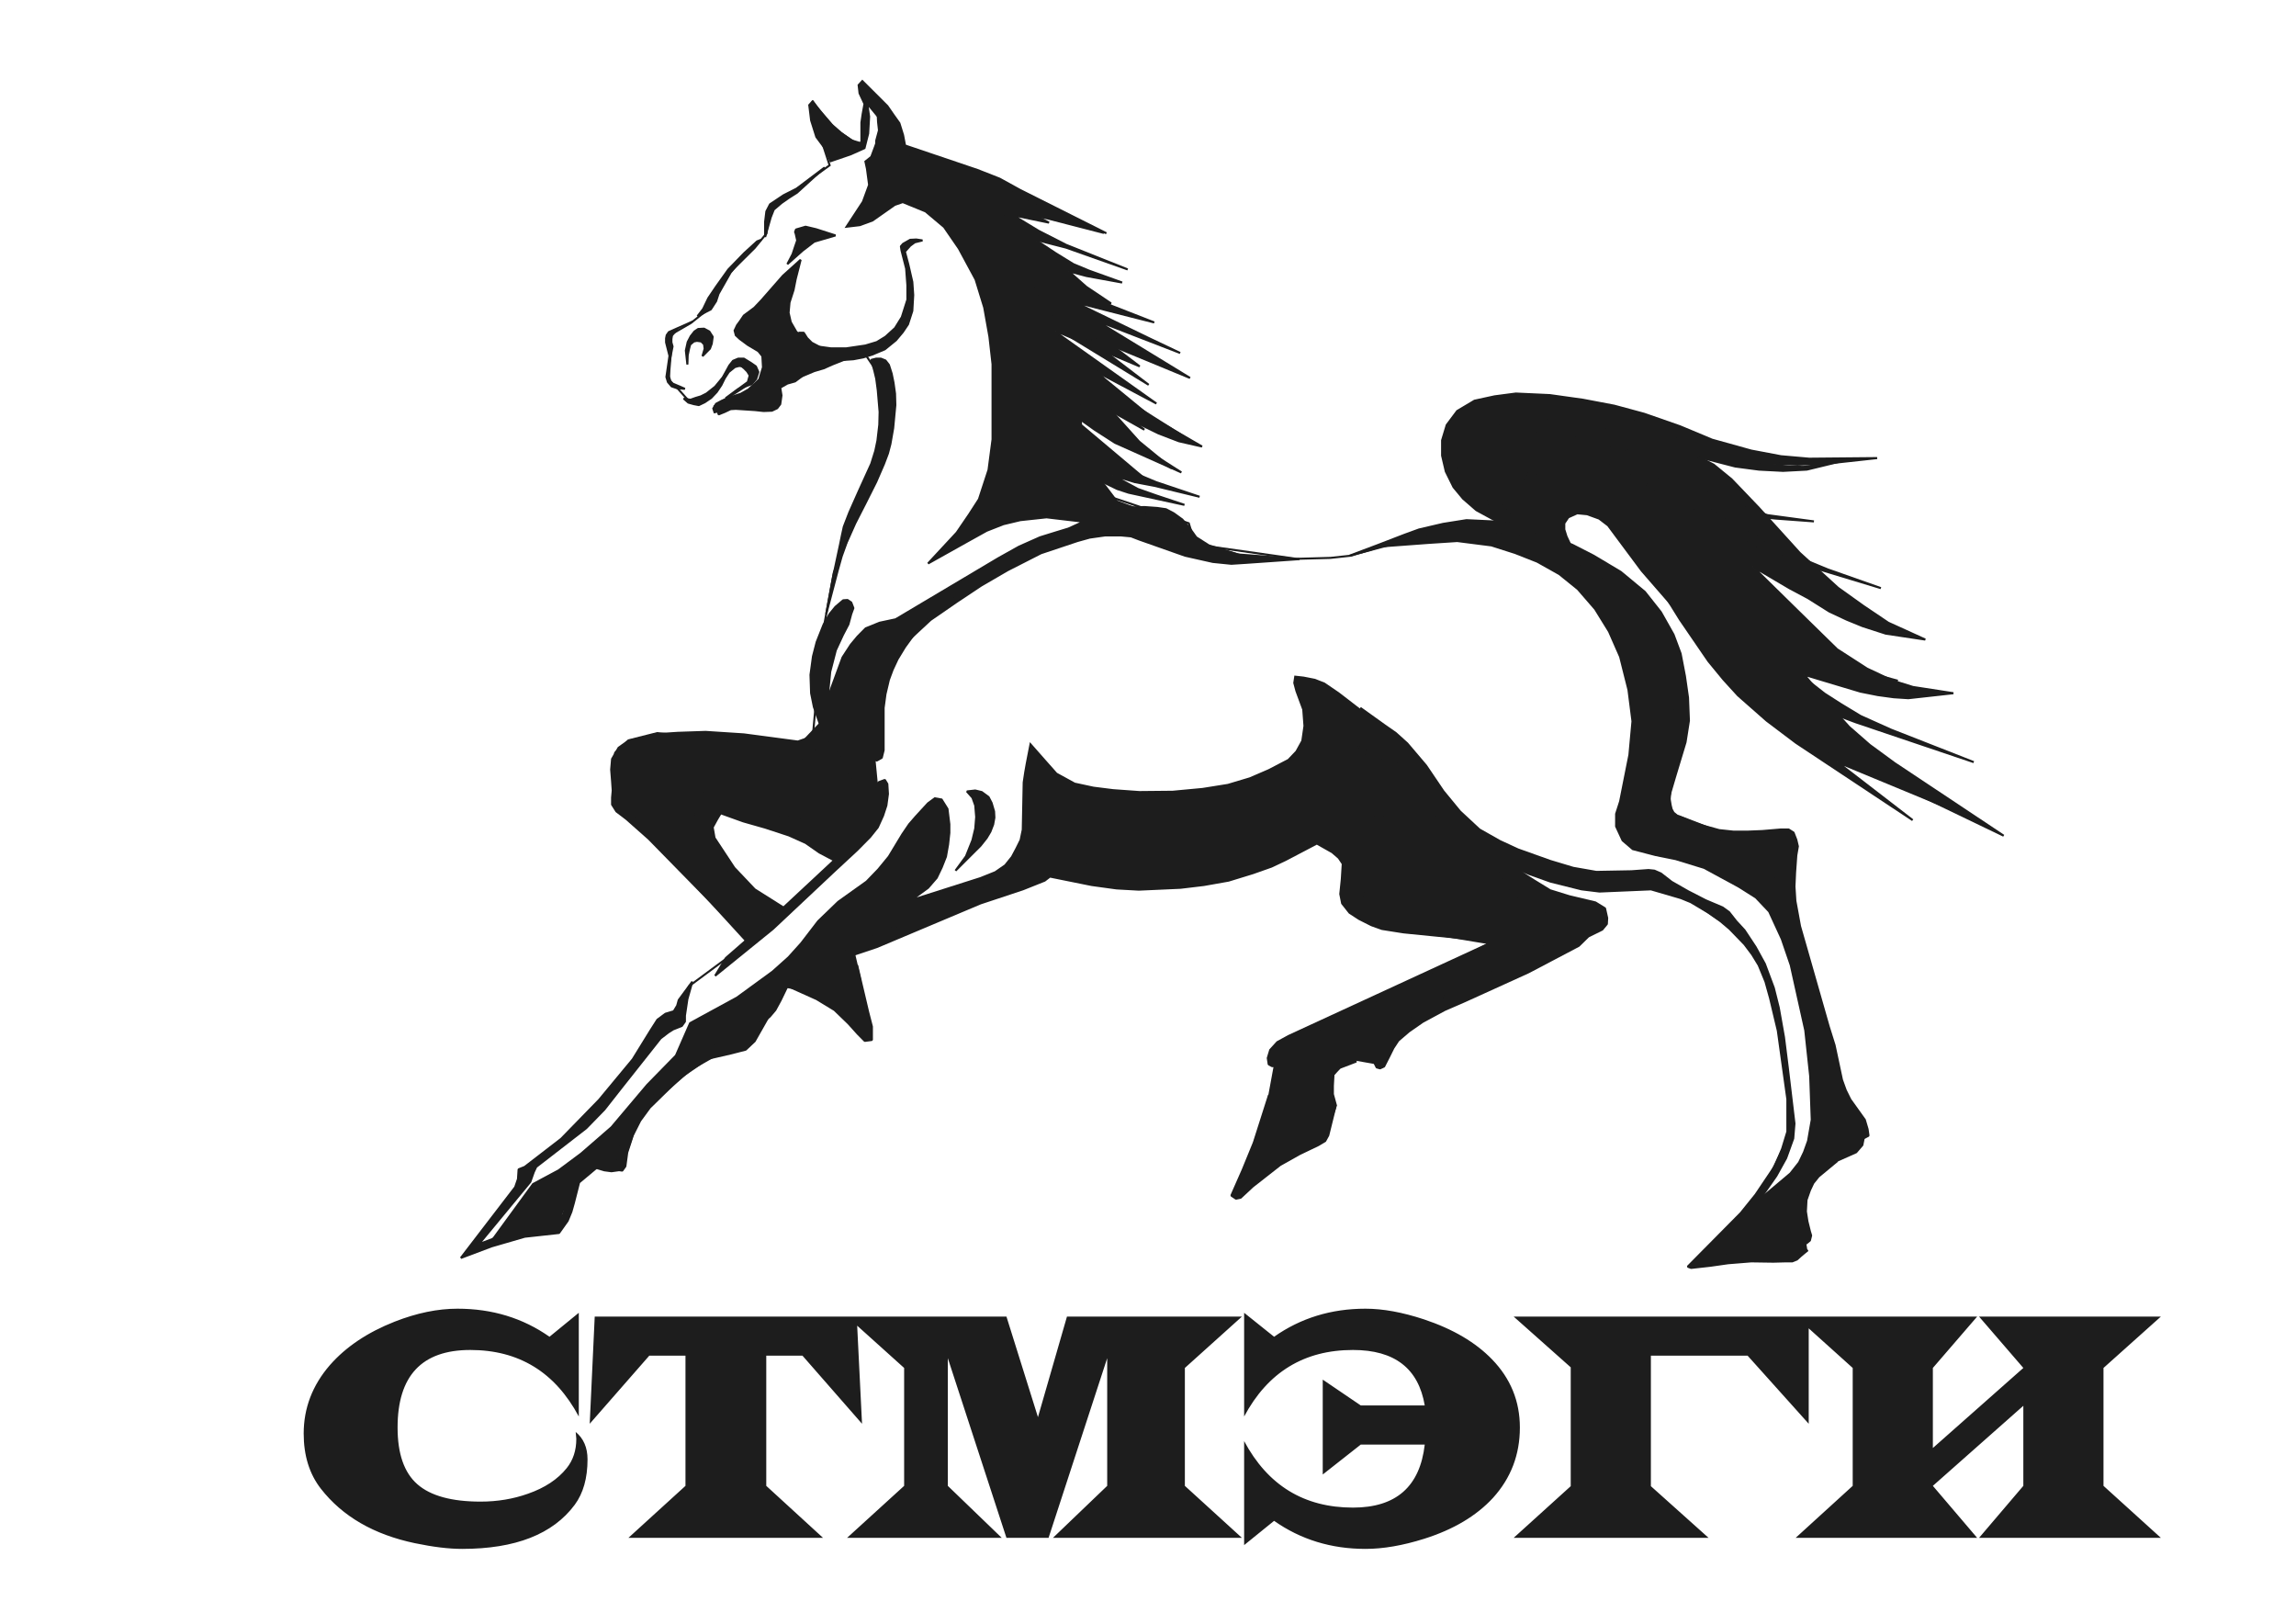 <svg width="123" height="87" viewBox="0 0 123 87" fill="none" xmlns="http://www.w3.org/2000/svg">
<path d="M41.766 20.528L41.568 21.814L38.245 21.781L40.378 20.411L40.328 19.76L39.204 19.493L38.08 21.23L36.89 21.463L36.278 20.779L35.816 20.361L35.964 18.591V17.906L37.006 17.304L37.932 16.57L38.692 15L40.427 13.279L41.055 12.511L41.221 11.191L44.444 8.853L43.568 6.147L46.213 7.901L46.378 6.298L46.411 4.862L48.13 8.068L53.882 15.401L59.056 26.474L61.949 27.443L63.684 28.028L64.032 29.163L69.454 29.932L71.272 29.882L72.363 29.764L77.635 28.161L83.057 28.88L88.826 32.755L89.934 37.916L89.388 43.377L95.719 48.154L98.248 61.75L93.537 65.575L95.999 60.531L95.223 54.151L93.801 50.425L89.9 47.77L82.677 46.634L78.297 44.429L56.015 46.384L43.519 51.695L33.138 60.614L27.931 66.076L25.187 67.128L28.195 62.802L30.609 60.698L35.865 54.885L36.923 52.814L42.361 48.789L45.039 46.066L43.519 39.719L44.014 34.241L44.675 30.649L47.304 24.32L47.188 20.211L46.213 18.774L41.766 20.528Z" stroke="#1D1D1D" stroke-width="0.109" stroke-miterlimit="2.414"/>
<path fill-rule="evenodd" clip-rule="evenodd" d="M82.991 27.877L83.157 28.845L82.809 27.927L82.562 27.309L82.512 26.741L82.694 26.273L82.975 25.906L83.487 25.589L84.165 25.505L84.71 25.555L85.355 25.722L86.099 25.989L87.785 27.025L89.603 28.211L94.777 32.687L95.455 33.288L96.314 33.99L97.041 34.608L97.636 35.009L98.628 35.543L99.752 35.944L101.67 36.462L99.686 36.061L98.496 35.677L97.289 35.126L96.232 34.658L95.173 33.99L94.215 33.255L91.719 31.317L96.033 35.66L96.777 36.395L97.736 37.147L98.595 37.698L99.67 38.349L101.306 39.084L105.736 40.821L99.405 38.683L98.38 38.299L97.603 37.898L96.81 37.447L95.719 36.696L94.182 35.226L92.678 33.439L90.958 31.317L90.711 30.95L90.364 30.533L88.446 28.795L93.074 35.41L94.38 36.862L95.322 37.798L96.496 38.667L98.231 39.936L99.885 40.938L105.934 43.928L98.43 40.821L102.463 43.928L96.215 39.786L94.644 38.6L93.107 37.247L92.33 36.395L91.52 35.41L89.999 33.188L88.181 30.265L87.223 28.996L86.198 27.877L85.636 27.359L85.107 26.992L84.496 26.858H84.032L83.619 26.942L83.222 27.142L83.024 27.442L82.991 27.877Z" fill="#1D1D1D"/>
<path d="M82.991 27.877L83.157 28.845L82.809 27.927L82.562 27.309L82.512 26.741L82.694 26.273L82.975 25.906L83.487 25.589L84.165 25.505L84.71 25.555L85.355 25.722L86.099 25.989L87.785 27.025L89.603 28.211L94.777 32.687L95.455 33.288L96.314 33.99L97.041 34.608L97.636 35.009L98.628 35.543L99.752 35.944L101.67 36.462L99.686 36.061L98.496 35.677L97.289 35.126L96.232 34.658L95.173 33.99L94.215 33.255L91.719 31.317L96.033 35.66L96.777 36.395L97.736 37.147L98.595 37.698L99.67 38.349L101.306 39.084L105.736 40.821L99.405 38.683L98.38 38.299L97.603 37.898L96.81 37.447L95.719 36.696L94.182 35.226L92.678 33.439L90.958 31.317L90.711 30.95L90.364 30.533L88.446 28.795L93.074 35.41L94.38 36.862L95.322 37.798L96.496 38.667L98.231 39.936L99.885 40.938L105.934 43.928L98.43 40.821L102.463 43.928L96.215 39.786L94.644 38.6L93.107 37.247L92.33 36.395L91.52 35.41L89.999 33.188L88.181 30.265L87.223 28.996L86.198 27.877L85.636 27.359L85.107 26.992L84.496 26.858H84.032L83.619 26.942L83.222 27.142L83.024 27.442L82.991 27.877Z" stroke="#1D1D1D" stroke-width="0.109" stroke-miterlimit="2.414" stroke-linejoin="bevel"/>
<path fill-rule="evenodd" clip-rule="evenodd" d="M98.43 62.184L97.24 62.618L96.711 62.952L96.265 63.57L96.132 64.305L96.017 65.073L96.132 65.675L96.496 66.359L96 66.41L95.57 66.393L95.289 66.309L95.008 66.21L94.562 65.908L93.752 65.14L94.628 66.175L94.942 66.41L95.273 66.51L95.67 66.594L96.067 66.627L96.777 66.594L96.959 66.443L97.025 66.175L96.959 65.958L96.827 65.424L96.744 64.89L96.777 64.272L96.959 63.754L97.14 63.37L97.422 63.019L98.43 62.184Z" fill="#1D1D1D"/>
<path d="M98.43 62.184L97.24 62.618L96.711 62.952L96.265 63.57L96.132 64.305L96.017 65.073L96.132 65.675L96.496 66.359L96 66.41L95.57 66.393L95.289 66.309L95.008 66.21L94.562 65.908L93.752 65.14L94.628 66.175L94.942 66.41L95.273 66.51L95.67 66.594L96.067 66.627L96.777 66.594L96.959 66.443L97.025 66.175L96.959 65.958L96.827 65.424L96.744 64.89L96.777 64.272L96.959 63.754L97.14 63.37L97.422 63.019L98.43 62.184Z" stroke="#1D1D1D" stroke-width="0.109" stroke-miterlimit="2.414" stroke-linejoin="bevel"/>
<path fill-rule="evenodd" clip-rule="evenodd" d="M79.8 50.525L68.66 56.355L68.528 56.639L68.478 56.856L68.346 57.106H68.147L67.966 57.006L67.916 56.672L68.048 56.237L68.428 55.82L69.04 55.486L79.8 50.525Z" fill="#1D1D1D"/>
<path d="M79.8 50.525L68.66 56.355L68.528 56.639L68.478 56.856L68.346 57.106H68.147L67.966 57.006L67.916 56.672L68.048 56.237L68.428 55.82L69.04 55.486L79.8 50.525Z" stroke="#1D1D1D" stroke-width="0.109" stroke-miterlimit="2.414" stroke-linejoin="bevel"/>
<path fill-rule="evenodd" clip-rule="evenodd" d="M67.982 58.659L67.172 61.198L66.577 62.651L65.966 64.037L66.213 64.204L66.461 64.154L67.106 63.553L68.577 62.401L69.618 61.816L70.627 61.332L70.991 61.115L71.156 60.814L71.536 59.277L70.858 60.68L70.544 60.998L69.106 61.683L67.817 62.351L67.37 62.668L66.808 63.035L67.387 61.615L67.602 60.998L67.734 60.397L68.065 59.093L68.461 59.578L68.974 59.845L69.784 59.912L70.775 59.845L69.701 59.778L68.858 59.461L68.378 59.144L67.982 58.659Z" fill="#1D1D1D"/>
<path d="M67.982 58.659L67.172 61.198L66.577 62.651L65.966 64.037L66.213 64.204L66.461 64.154L67.106 63.553L68.577 62.401L69.618 61.816L70.627 61.332L70.991 61.115L71.156 60.814L71.536 59.277L70.858 60.68L70.544 60.998L69.106 61.683L67.817 62.351L67.37 62.668L66.808 63.035L67.387 61.615L67.602 60.998L67.734 60.397L68.065 59.093L68.461 59.578L68.974 59.845L69.784 59.912L70.775 59.845L69.701 59.778L68.858 59.461L68.378 59.144L67.982 58.659Z" stroke="#1D1D1D" stroke-width="0.109" stroke-miterlimit="2.414" stroke-linejoin="bevel"/>
<path fill-rule="evenodd" clip-rule="evenodd" d="M72.66 56.856L72.346 56.739L71.585 56.706L70.974 56.939L70.627 57.391L70.478 57.741L70.445 58.209L70.677 58.927L71.04 59.194L71.007 58.576L71.09 58.059L71.337 57.641L71.784 57.19L72.66 56.856Z" fill="#1D1D1D"/>
<path d="M72.66 56.856L72.346 56.739L71.585 56.706L70.974 56.939L70.627 57.391L70.478 57.741L70.445 58.209L70.677 58.927L71.04 59.194L71.007 58.576L71.09 58.059L71.337 57.641L71.784 57.19L72.66 56.856Z" stroke="#1D1D1D" stroke-width="0.109" stroke-miterlimit="2.414" stroke-linejoin="bevel"/>
<path fill-rule="evenodd" clip-rule="evenodd" d="M60.098 27.025L60.875 27.492L61.337 27.66L61.866 27.826L62.247 28.01L62.991 28.645L63.519 28.979L64.197 29.33L66.544 29.764L64.759 29.212L64.081 28.779L63.734 28.294L63.337 27.826L62.875 27.492L62.462 27.275L61.999 27.208L61.304 27.158L60.709 27.175L60.098 27.025Z" fill="#1D1D1D"/>
<path d="M60.098 27.025L60.875 27.492L61.337 27.66L61.866 27.826L62.247 28.01L62.991 28.645L63.519 28.979L64.197 29.33L66.544 29.764L64.759 29.212L64.081 28.779L63.734 28.294L63.337 27.826L62.875 27.492L62.462 27.275L61.999 27.208L61.304 27.158L60.709 27.175L60.098 27.025Z" stroke="#1D1D1D" stroke-width="0.109" stroke-miterlimit="2.414" stroke-linejoin="bevel"/>
<path fill-rule="evenodd" clip-rule="evenodd" d="M48.692 8.252L48.51 7.801L52.362 9.104L53.552 9.571L54.643 10.172L59.271 12.494L54.792 10.59L53.486 10.189L52.527 10.022L56.197 11.926L54.263 11.526L55.635 12.36L57.106 13.112L60.412 14.432L57.106 13.262L53.387 12.31L52.527 11.058L51.899 10.323L51.122 9.504L50.097 8.937L48.692 8.252Z" fill="#1D1D1D"/>
<path d="M48.692 8.252L48.51 7.801L52.362 9.104L53.552 9.571L54.643 10.172L59.271 12.494L54.792 10.59L53.486 10.189L52.527 10.022L56.197 11.926L54.263 11.526L55.635 12.36L57.106 13.112L60.412 14.432L57.106 13.262L53.387 12.31L52.527 11.058L51.899 10.323L51.122 9.504L50.097 8.937L48.692 8.252Z" stroke="#1D1D1D" stroke-width="0.109" stroke-miterlimit="2.414" stroke-linejoin="bevel"/>
<path fill-rule="evenodd" clip-rule="evenodd" d="M57.155 19.442L57.387 20.662L57.635 22.299L58.643 23.016L59.734 23.718L63.288 25.305L60.561 23.567L59.321 22.532L58.362 21.363L61.304 23.016L58.296 20.645L61.304 22.331L63.717 23.567L60.015 21.229L58.296 19.676L61.949 21.614L56.676 17.872L57.155 19.442Z" fill="#1D1D1D"/>
<path d="M57.155 19.442L57.387 20.662L57.635 22.299L58.643 23.016L59.734 23.718L63.288 25.305L60.561 23.567L59.321 22.532L58.362 21.363L61.304 23.016L58.296 20.645L61.304 22.331L63.717 23.567L60.015 21.229L58.296 19.676L61.949 21.614L56.676 17.872L57.155 19.442Z" stroke="#1D1D1D" stroke-width="0.109" stroke-miterlimit="2.414" stroke-linejoin="bevel"/>
<path fill-rule="evenodd" clip-rule="evenodd" d="M50.758 43.327L50.444 42.825L50.081 42.759L49.717 43.026L49.072 43.727L48.709 44.145L48.345 44.68L47.618 45.882L47.056 46.567L46.428 47.218L44.907 48.304L43.833 49.34L42.923 50.525L42.245 51.277L41.386 52.045L39.485 53.432L36.972 54.801L36.212 56.538L34.675 58.109L32.757 60.38L31.121 61.8L29.931 62.685L28.559 63.42L26.195 66.66L29.75 65.791L31.006 62.818L31.931 62.551L32.377 62.685L32.757 62.735L33.237 62.668L34.212 59.879L36.278 57.691L39.221 56.037L41.237 54.451L41.535 54.099L41.816 53.582L42.163 52.864L43.899 53.231L46.362 55.402L46.064 52.413L45.717 50.926L56.064 46.533L64.842 46.917L70.858 44.963L72.098 46.049L72.825 49.039L74.842 49.707L79.801 50.525L68.627 56.204L68.28 57.14L67.899 59.211L66.23 63.971L69.057 61.899L71.073 60.647L71.569 59.211L71.404 58.609V58.159L71.437 57.557L71.867 57.023L72.511 56.739L73.652 56.939L74.032 57.14L75.024 55.052L85.156 49.456L79.173 44.997L76.065 41.272L73.371 38.416L71.701 37.13L70.941 36.612L70.429 36.412L69.834 36.295L69.387 36.245L69.337 36.579L69.453 37.013L69.817 37.998L69.883 38.884L69.767 39.685L69.453 40.254L69.024 40.704L67.966 41.255L66.957 41.69L65.784 42.041L64.428 42.258L62.825 42.408L61.04 42.425L59.635 42.324L58.577 42.191L57.569 41.974L56.593 41.439L56.015 40.788L55.205 39.869L55.007 40.888L54.924 41.356L54.841 41.907L54.791 44.446L54.676 44.997L54.444 45.465L54.213 45.898L53.85 46.35L53.32 46.717L52.527 47.035L48.807 48.22L49.717 47.552L50.18 47.018L50.444 46.467L50.676 45.882L50.791 45.231L50.858 44.613V44.145L50.758 43.327Z" fill="#1D1D1D"/>
<path d="M50.758 43.327L50.444 42.825L50.081 42.759L49.717 43.026L49.072 43.727L48.709 44.145L48.345 44.68L47.618 45.882L47.056 46.567L46.428 47.218L44.907 48.304L43.833 49.34L42.923 50.525L42.245 51.277L41.386 52.045L39.485 53.432L36.972 54.801L36.212 56.538L34.675 58.109L32.757 60.38L31.121 61.8L29.931 62.685L28.559 63.42L26.195 66.66L29.75 65.791L31.006 62.818L31.931 62.551L32.377 62.685L32.757 62.735L33.237 62.668L34.212 59.879L36.278 57.691L39.221 56.037L41.237 54.451L41.535 54.099L41.816 53.582L42.163 52.864L43.899 53.231L46.362 55.402L46.064 52.413L45.717 50.926L56.064 46.533L64.842 46.917L70.858 44.963L72.098 46.049L72.825 49.039L74.842 49.707L79.801 50.525L68.627 56.204L68.28 57.14L67.899 59.211L66.23 63.971L69.057 61.899L71.073 60.647L71.569 59.211L71.404 58.609V58.159L71.437 57.557L71.867 57.023L72.511 56.739L73.652 56.939L74.032 57.14L75.024 55.052L85.156 49.456L79.173 44.997L76.065 41.272L73.371 38.416L71.701 37.13L70.941 36.612L70.429 36.412L69.834 36.295L69.387 36.245L69.337 36.579L69.453 37.013L69.817 37.998L69.883 38.884L69.767 39.685L69.453 40.254L69.024 40.704L67.966 41.255L66.957 41.69L65.784 42.041L64.428 42.258L62.825 42.408L61.04 42.425L59.635 42.324L58.577 42.191L57.569 41.974L56.593 41.439L56.015 40.788L55.205 39.869L55.007 40.888L54.924 41.356L54.841 41.907L54.791 44.446L54.676 44.997L54.444 45.465L54.213 45.898L53.85 46.35L53.32 46.717L52.527 47.035L48.807 48.22L49.717 47.552L50.18 47.018L50.444 46.467L50.676 45.882L50.791 45.231L50.858 44.613V44.145L50.758 43.327Z" stroke="#1D1D1D" stroke-width="0.109" stroke-miterlimit="2.414"/>
<path fill-rule="evenodd" clip-rule="evenodd" d="M49.089 12.828L48.758 12.845L48.378 13.062L48.262 13.196L48.295 13.413L48.543 14.381L48.61 15.284V16.052L48.312 16.987L47.949 17.572L47.436 18.039L46.973 18.323L46.362 18.507L45.337 18.658H44.51L43.899 18.574L43.485 18.357L43.237 18.107L43.056 17.822H42.807L42.709 17.989L42.807 18.223L43.006 18.624L43.485 18.925L43.981 19.108L44.659 19.259L45.237 19.275L45.717 19.242L46.246 19.142L46.725 18.992L47.403 18.708L47.998 18.223L48.362 17.789L48.642 17.372L48.874 16.653L48.923 15.802L48.874 15.1L48.659 14.164L48.477 13.479L48.758 13.162L49.006 12.979L49.419 12.878L49.089 12.828Z" fill="#1D1D1D"/>
<path d="M49.089 12.828L48.758 12.845L48.378 13.062L48.262 13.196L48.295 13.413L48.543 14.381L48.61 15.284V16.052L48.312 16.987L47.949 17.572L47.436 18.039L46.973 18.323L46.362 18.507L45.337 18.658H44.51L43.899 18.574L43.485 18.357L43.237 18.107L43.056 17.822H42.807L42.709 17.989L42.807 18.223L43.006 18.624L43.485 18.925L43.981 19.108L44.659 19.259L45.237 19.275L45.717 19.242L46.246 19.142L46.725 18.992L47.403 18.708L47.998 18.223L48.362 17.789L48.642 17.372L48.874 16.653L48.923 15.802L48.874 15.1L48.659 14.164L48.477 13.479L48.758 13.162L49.006 12.979L49.419 12.878L49.089 12.828Z" stroke="#1D1D1D" stroke-width="0.109" stroke-miterlimit="2.414" stroke-linejoin="bevel"/>
<path fill-rule="evenodd" clip-rule="evenodd" d="M36.824 19.525L36.841 19.024L36.907 18.707L36.972 18.456L37.171 18.289L37.337 18.256L37.568 18.289L37.717 18.439L37.75 18.674L37.634 19.074L38.031 18.674L38.13 18.407L38.18 18.039L37.998 17.755L37.717 17.605L37.403 17.621L37.204 17.755L37.006 18.005L36.841 18.323L36.742 18.774L36.824 19.525Z" fill="#1D1D1D"/>
<path d="M36.824 19.525L36.841 19.024L36.907 18.707L36.972 18.456L37.171 18.289L37.337 18.256L37.568 18.289L37.717 18.439L37.75 18.674L37.634 19.074L38.031 18.674L38.13 18.407L38.18 18.039L37.998 17.755L37.717 17.605L37.403 17.621L37.204 17.755L37.006 18.005L36.841 18.323L36.742 18.774L36.824 19.525Z" stroke="#1D1D1D" stroke-width="0.109" stroke-miterlimit="2.414" stroke-linejoin="bevel"/>
<path fill-rule="evenodd" clip-rule="evenodd" d="M42.642 12.293L43.155 12.143L43.717 12.277L44.758 12.611L43.618 12.945L42.989 13.429L42.18 14.148L42.46 13.613L42.593 13.212L42.708 12.878L42.626 12.511L42.593 12.427L42.642 12.293Z" fill="#1D1D1D"/>
<path d="M42.642 12.293L43.155 12.143L43.717 12.277L44.758 12.611L43.618 12.945L42.989 13.429L42.18 14.148L42.46 13.613L42.593 13.212L42.708 12.878L42.626 12.511L42.593 12.427L42.642 12.293Z" stroke="#1D1D1D" stroke-width="0.109" stroke-miterlimit="2.414" stroke-linejoin="bevel"/>
<path fill-rule="evenodd" clip-rule="evenodd" d="M46.676 19.276L46.94 19.209H47.188L47.436 19.309L47.618 19.543L47.767 20.01L47.866 20.495L47.948 21.079L47.965 21.698L47.849 22.933L47.7 23.785L47.568 24.286L47.353 24.854L46.94 25.806L46.395 26.892L45.816 28.027L45.353 29.063L45.089 29.798L44.874 30.566L44.262 32.888L44.626 30.917L45.006 29.147L45.105 28.662L45.204 28.211L45.502 27.443L46.014 26.291L46.676 24.837L46.89 24.153L47.006 23.601L47.105 22.75L47.122 22.065L47.023 20.896L46.94 20.278L46.84 19.86L46.676 19.276Z" fill="#1D1D1D"/>
<path d="M46.676 19.276L46.94 19.209H47.188L47.436 19.309L47.618 19.543L47.767 20.01L47.866 20.495L47.948 21.079L47.965 21.698L47.849 22.933L47.7 23.785L47.568 24.286L47.353 24.854L46.94 25.806L46.395 26.892L45.816 28.027L45.353 29.063L45.089 29.798L44.874 30.566L44.262 32.888L44.626 30.917L45.006 29.147L45.105 28.662L45.204 28.211L45.502 27.443L46.014 26.291L46.676 24.837L46.89 24.153L47.006 23.601L47.105 22.75L47.122 22.065L47.023 20.896L46.94 20.278L46.84 19.86L46.676 19.276Z" stroke="#1D1D1D" stroke-width="0.109" stroke-miterlimit="2.414" stroke-linejoin="bevel"/>
<path fill-rule="evenodd" clip-rule="evenodd" d="M52.593 42.425L52.246 42.341L51.8 42.391L52.097 42.725L52.246 43.143L52.296 43.761L52.246 44.379L52.097 44.997L51.75 45.866L51.188 46.634L52.528 45.297L52.858 44.88L53.056 44.546L53.205 44.161L53.271 43.794L53.254 43.46L53.122 43.009L52.957 42.692L52.593 42.425Z" fill="#1D1D1D"/>
<path d="M52.593 42.425L52.246 42.341L51.8 42.391L52.097 42.725L52.246 43.143L52.296 43.761L52.246 44.379L52.097 44.997L51.75 45.866L51.188 46.634L52.528 45.297L52.858 44.88L53.056 44.546L53.205 44.161L53.271 43.794L53.254 43.46L53.122 43.009L52.957 42.692L52.593 42.425Z" stroke="#1D1D1D" stroke-width="0.109" stroke-miterlimit="2.414" stroke-linejoin="bevel"/>
<path fill-rule="evenodd" clip-rule="evenodd" d="M42.891 13.914L41.948 14.765L40.791 16.085L40.411 16.485L39.849 16.903L39.634 17.221L39.486 17.421L39.353 17.705L39.419 17.956L39.634 18.156L40.063 18.473L40.626 18.808L40.841 19.075L40.874 19.676L40.675 20.327L40.097 20.862L39.684 21.095L39.056 21.296L38.675 21.463L38.361 21.63L38.212 21.881L38.279 22.081L38.593 22.014L39.452 21.814L41.518 21.78L41.7 20.678L43.618 19.877L44.13 19.726L44.577 19.526L45.717 19.075L43.667 18.523L43.171 18.239L42.659 17.772L42.361 17.254L42.246 16.753L42.295 16.202L42.51 15.534L42.626 14.949L42.891 13.914Z" fill="#1D1D1D"/>
<path d="M42.891 13.914L41.948 14.765L40.791 16.085L40.411 16.485L39.849 16.903L39.634 17.221L39.486 17.421L39.353 17.705L39.419 17.956L39.634 18.156L40.063 18.473L40.626 18.808L40.841 19.075L40.874 19.676L40.675 20.327L40.097 20.862L39.684 21.095L39.056 21.296L38.675 21.463L38.361 21.63L38.212 21.881L38.279 22.081L38.593 22.014L39.452 21.814L41.518 21.78L41.7 20.678L43.618 19.877L44.13 19.726L44.577 19.526L45.717 19.075L43.667 18.523L43.171 18.239L42.659 17.772L42.361 17.254L42.246 16.753L42.295 16.202L42.51 15.534L42.626 14.949L42.891 13.914Z" stroke="#1D1D1D" stroke-width="0.109" stroke-miterlimit="2.414"/>
<path fill-rule="evenodd" clip-rule="evenodd" d="M50.577 12.159L51.37 13.312L52.263 14.966L52.726 16.469L53.006 18.039L53.172 19.508V21.296V23.534L52.957 25.171L52.444 26.741L51.916 27.559L51.254 28.528L49.717 30.182L51.717 29.062L52.858 28.428L53.75 28.077L54.659 27.86L56.064 27.709L58.048 27.943L57.238 28.311L56.527 28.528L55.718 28.779L54.593 29.279L53.486 29.898L47.982 33.171L47.122 33.355L46.378 33.656L45.948 34.09L45.585 34.524L45.138 35.209L44.329 37.413L44.014 38.667L42.742 40.003L35.204 39.268L33.683 39.652L32.956 40.32V42.959L36.014 46.066L40.047 50.475L41.783 48.972L40.13 48.053L36.774 42.758L45.849 45.214L46.973 41.99L46.692 39.084L48.031 34.892L49.849 33.205L51.254 32.236L52.56 31.367L53.965 30.549L55.767 29.631L57.718 28.979L58.378 28.795L59.205 28.678H60.048L60.593 28.729L61.023 28.895L63.486 29.764L64.974 30.098L65.965 30.198L66.743 30.148L69.618 29.948L66.312 29.697L63.784 28.979L62.66 27.927L59.833 26.858L57.916 24.336L61.387 25.688L57.916 22.766L57.833 21.546L60.131 23.534L62.776 25.087L61.023 23.651L59.519 21.98L62.065 23.216L63.156 23.634L64.395 23.918L61.651 22.331L59.188 20.31L56.56 17.738L58.875 18.707L61.056 19.625L57.536 16.953L57.635 16.268L59.519 16.252L58.197 15.366L57.255 14.532L58.197 14.782L60.114 15.133L58.345 14.498L57.502 14.147L56.527 13.546L53.486 11.525L54.064 11.408L55.122 11.508L56.164 11.709L59.139 12.477L51.039 8.869L48.824 8.335L48.511 7.934L48.378 7.232L48.18 6.597L47.882 6.18L47.535 5.679L46.196 4.343L45.998 4.56L46.047 4.994L46.312 5.562L46.213 6.113L46.147 6.564V7.616L45.915 7.767L45.601 7.934L43.518 5.445L43.353 5.629L43.453 6.447L43.733 7.333L44.18 7.934L44.493 8.635L45.568 8.268L46.312 7.934L46.51 7.149L46.56 6.247L46.461 5.545L47.039 6.247L47.205 6.982L46.676 8.402L46.361 8.652L46.444 9.036L46.56 9.905L46.229 10.807L45.353 12.143L46.064 12.059L46.742 11.809L47.932 10.973L48.362 10.824L49.585 11.324L50.577 12.159Z" fill="#1D1D1D"/>
<path d="M50.577 12.159L51.37 13.312L52.263 14.966L52.726 16.469L53.006 18.039L53.172 19.508V21.296V23.534L52.957 25.171L52.444 26.741L51.916 27.559L51.254 28.528L49.717 30.182L51.717 29.062L52.858 28.428L53.75 28.077L54.659 27.86L56.064 27.709L58.048 27.943L57.238 28.311L56.527 28.528L55.718 28.779L54.593 29.279L53.486 29.898L47.982 33.171L47.122 33.355L46.378 33.656L45.948 34.09L45.585 34.524L45.138 35.209L44.329 37.413L44.014 38.667L42.742 40.003L35.204 39.268L33.683 39.652L32.956 40.32V42.959L36.014 46.066L40.047 50.475L41.783 48.972L40.13 48.053L36.774 42.758L45.849 45.214L46.973 41.99L46.692 39.084L48.031 34.892L49.849 33.205L51.254 32.236L52.56 31.367L53.965 30.549L55.767 29.631L57.718 28.979L58.378 28.795L59.205 28.678H60.048L60.593 28.729L61.023 28.895L63.486 29.764L64.974 30.098L65.965 30.198L66.743 30.148L69.618 29.948L66.312 29.697L63.784 28.979L62.66 27.927L59.833 26.858L57.916 24.336L61.387 25.688L57.916 22.766L57.833 21.546L60.131 23.534L62.776 25.087L61.023 23.651L59.519 21.98L62.065 23.216L63.156 23.634L64.395 23.918L61.651 22.331L59.188 20.31L56.56 17.738L58.875 18.707L61.056 19.625L57.536 16.953L57.635 16.268L59.519 16.252L58.197 15.366L57.255 14.532L58.197 14.782L60.114 15.133L58.345 14.498L57.502 14.147L56.527 13.546L53.486 11.525L54.064 11.408L55.122 11.508L56.164 11.709L59.139 12.477L51.039 8.869L48.824 8.335L48.511 7.934L48.378 7.232L48.18 6.597L47.882 6.18L47.535 5.679L46.196 4.343L45.998 4.56L46.047 4.994L46.312 5.562L46.213 6.113L46.147 6.564V7.616L45.915 7.767L45.601 7.934L43.518 5.445L43.353 5.629L43.453 6.447L43.733 7.333L44.18 7.934L44.493 8.635L45.568 8.268L46.312 7.934L46.51 7.149L46.56 6.247L46.461 5.545L47.039 6.247L47.205 6.982L46.676 8.402L46.361 8.652L46.444 9.036L46.56 9.905L46.229 10.807L45.353 12.143L46.064 12.059L46.742 11.809L47.932 10.973L48.362 10.824L49.585 11.324L50.577 12.159Z" stroke="#1D1D1D" stroke-width="0.109" stroke-miterlimit="2.414"/>
<path fill-rule="evenodd" clip-rule="evenodd" d="M45.172 32.153L44.758 32.504L44.444 32.888L44.114 33.472L43.75 34.392L43.552 35.16L43.419 36.145L43.452 37.13L43.601 37.865L43.899 38.717L44.775 40.22L46.197 42.559L44.577 38.35L44.395 37.665L44.378 36.98L44.477 35.978L44.775 34.826L45.155 34.007L45.452 33.439L45.601 32.888L45.717 32.571L45.601 32.27L45.403 32.137L45.172 32.153Z" fill="#1D1D1D"/>
<path d="M45.172 32.153L44.758 32.504L44.444 32.888L44.114 33.472L43.75 34.392L43.552 35.16L43.419 36.145L43.452 37.13L43.601 37.865L43.899 38.717L44.775 40.22L46.197 42.559L44.577 38.35L44.395 37.665L44.378 36.98L44.477 35.978L44.775 34.826L45.155 34.007L45.452 33.439L45.601 32.888L45.717 32.571L45.601 32.27L45.403 32.137L45.172 32.153Z" stroke="#1D1D1D" stroke-width="0.109" stroke-miterlimit="2.414" stroke-linejoin="bevel"/>
<path fill-rule="evenodd" clip-rule="evenodd" d="M46.196 43.727L45.254 44.279L44.873 44.295L43.915 44.178L41.964 43.727L40.378 43.376L38.89 42.925L37.766 42.508L37.386 42.374L37.022 42.458L36.758 42.658L36.642 42.892L36.56 43.393L36.89 43.276L37.105 43.493L37.27 43.861L38.13 45.163L38.774 46.116L39.733 47.869L40.13 48.387L40.658 48.805L41.32 49.105L41.964 48.972V48.604L40.428 47.635L39.336 46.483L38.278 44.88L38.179 44.312L38.427 43.861L38.609 43.56L39.816 43.994L40.989 44.328L42.262 44.746L43.155 45.147L43.898 45.664L45.039 46.266L46.196 43.727Z" fill="#1D1D1D"/>
<path d="M46.196 43.727L45.254 44.279L44.873 44.295L43.915 44.178L41.964 43.727L40.378 43.376L38.89 42.925L37.766 42.508L37.386 42.374L37.022 42.458L36.758 42.658L36.642 42.892L36.56 43.393L36.89 43.276L37.105 43.493L37.27 43.861L38.13 45.163L38.774 46.116L39.733 47.869L40.13 48.387L40.658 48.805L41.32 49.105L41.964 48.972V48.604L40.428 47.635L39.336 46.483L38.278 44.88L38.179 44.312L38.427 43.861L38.609 43.56L39.816 43.994L40.989 44.328L42.262 44.746L43.155 45.147L43.898 45.664L45.039 46.266L46.196 43.727Z" stroke="#1D1D1D" stroke-width="0.109" stroke-miterlimit="2.414" stroke-linejoin="bevel"/>
<path fill-rule="evenodd" clip-rule="evenodd" d="M33.7 39.652L33.22 40.303L33.187 40.938L33.386 41.523L33.65 41.99V42.441L33.6 42.993L33.7 43.41L39.666 49.94L34.758 44.93L33.551 43.861L33.022 43.46L32.79 43.093V42.725L32.824 42.341L32.79 41.84L32.741 41.222L32.79 40.654L33.138 40.053L33.7 39.652Z" fill="#1D1D1D"/>
<path d="M33.7 39.652L33.22 40.303L33.187 40.938L33.386 41.523L33.65 41.99V42.441L33.6 42.993L33.7 43.41L39.666 49.94L34.758 44.93L33.551 43.861L33.022 43.46L32.79 43.093V42.725L32.824 42.341L32.79 41.84L32.741 41.222L32.79 40.654L33.138 40.053L33.7 39.652Z" stroke="#1D1D1D" stroke-width="0.109" stroke-miterlimit="2.414" stroke-linejoin="bevel"/>
<path fill-rule="evenodd" clip-rule="evenodd" d="M42.411 52.913L43.749 53.515L44.708 54.099L45.452 54.818L45.948 55.369L46.328 55.753L46.709 55.703V54.985L46.51 54.216L45.915 51.694L45.948 52.746V54.016L45.799 54.517L44.956 53.748L44.08 53.164L42.708 52.496L42.411 52.913Z" fill="#1D1D1D"/>
<path d="M42.411 52.913L43.749 53.515L44.708 54.099L45.452 54.818L45.948 55.369L46.328 55.753L46.709 55.703V54.985L46.51 54.216L45.915 51.694L45.948 52.746V54.016L45.799 54.517L44.956 53.748L44.08 53.164L42.708 52.496L42.411 52.913Z" stroke="#1D1D1D" stroke-width="0.109" stroke-miterlimit="2.414" stroke-linejoin="bevel"/>
<path fill-rule="evenodd" clip-rule="evenodd" d="M51.75 31.317L49.568 33.271L48.973 33.973L48.477 34.658L48.081 35.309L47.816 35.877L47.618 36.411L47.436 37.18L47.337 37.914V40.186L47.237 40.587L46.973 40.737L46.758 40.671L46.577 40.437L46.494 39.518L46.56 38.783L46.659 38.132L46.973 36.829L47.254 36.111L47.568 35.51L48.13 34.624L48.609 33.94L49.254 33.255L51.75 31.317Z" fill="#1D1D1D"/>
<path d="M51.75 31.317L49.568 33.271L48.973 33.973L48.477 34.658L48.081 35.309L47.816 35.877L47.618 36.411L47.436 37.18L47.337 37.914V40.186L47.237 40.587L46.973 40.737L46.758 40.671L46.577 40.437L46.494 39.518L46.56 38.783L46.659 38.132L46.973 36.829L47.254 36.111L47.568 35.51L48.13 34.624L48.609 33.94L49.254 33.255L51.75 31.317Z" stroke="#1D1D1D" stroke-width="0.109" stroke-miterlimit="2.414" stroke-linejoin="bevel"/>
<path fill-rule="evenodd" clip-rule="evenodd" d="M41.204 54.401L40.427 55.77L39.948 56.221L39.171 56.421L37.932 56.706L36.493 57.691L35.816 58.342L34.808 59.328L34.295 60.029L33.898 60.815L33.601 61.733L33.502 62.468L33.336 62.702L33.105 62.668L32.956 62.368L33.055 61.833L33.601 60.664L34.262 59.562L35.006 58.727L35.816 57.925L36.824 57.09L37.832 56.421L38.675 55.77L39.369 55.636L39.915 55.353L40.196 55.119L40.427 54.802L40.89 54.634L41.204 54.401Z" fill="#1D1D1D"/>
<path d="M41.204 54.401L40.427 55.77L39.948 56.221L39.171 56.421L37.932 56.706L36.493 57.691L35.816 58.342L34.808 59.328L34.295 60.029L33.898 60.815L33.601 61.733L33.502 62.468L33.336 62.702L33.105 62.668L32.956 62.368L33.055 61.833L33.601 60.664L34.262 59.562L35.006 58.727L35.816 57.925L36.824 57.09L37.832 56.421L38.675 55.77L39.369 55.636L39.915 55.353L40.196 55.119L40.427 54.802L40.89 54.634L41.204 54.401Z" stroke="#1D1D1D" stroke-width="0.109" stroke-miterlimit="2.414" stroke-linejoin="bevel"/>
<path fill-rule="evenodd" clip-rule="evenodd" d="M32.179 62.367L30.823 62.751L30.443 63.737L30.229 64.873L30.129 65.156L29.468 64.906L29.055 64.439L28.625 63.553L28.774 64.622L29.055 65.29L29.617 65.758L28.444 65.808L27.237 66.041L25.65 66.643L28.41 63.303L28.592 62.785L28.725 62.501L31.402 60.429L32.377 59.428L33.27 58.291L35.386 55.619L35.799 55.302L36.063 55.135L36.526 54.951L36.692 54.717V54.4L36.824 53.515L37.088 52.58L36.361 53.565L36.278 53.865L36.096 54.166L35.65 54.3L35.22 54.617L34.857 55.185L33.898 56.738L32.097 58.91L30.063 60.998L28.113 62.501L27.782 62.634L27.749 63.152L27.6 63.586L24.691 67.378L26.328 66.76L28.113 66.242L29.947 66.041L30.41 65.39L30.609 64.906L30.741 64.439L31.022 63.336L32.179 62.367Z" fill="#1D1D1D"/>
<path d="M32.179 62.367L30.823 62.751L30.443 63.737L30.229 64.873L30.129 65.156L29.468 64.906L29.055 64.439L28.625 63.553L28.774 64.622L29.055 65.29L29.617 65.758L28.444 65.808L27.237 66.041L25.65 66.643L28.41 63.303L28.592 62.785L28.725 62.501L31.402 60.429L32.377 59.428L33.27 58.291L35.386 55.619L35.799 55.302L36.063 55.135L36.526 54.951L36.692 54.717V54.4L36.824 53.515L37.088 52.58L36.361 53.565L36.278 53.865L36.096 54.166L35.65 54.3L35.22 54.617L34.857 55.185L33.898 56.738L32.097 58.91L30.063 60.998L28.113 62.501L27.782 62.634L27.749 63.152L27.6 63.586L24.691 67.378L26.328 66.76L28.113 66.242L29.947 66.041L30.41 65.39L30.609 64.906L30.741 64.439L31.022 63.336L32.179 62.367Z" stroke="#1D1D1D" stroke-width="0.109" stroke-miterlimit="2.414" stroke-linejoin="bevel"/>
<path fill-rule="evenodd" clip-rule="evenodd" d="M47.403 41.774L47.535 41.991L47.568 42.525L47.485 43.143L47.304 43.694L47.023 44.313L46.61 44.83L45.916 45.532L44.692 46.667L41.403 49.757L38.312 52.263L38.89 51.31L41.783 48.789L44.758 46.016L45.585 45.047L46.163 44.146L46.577 43.16L46.709 42.625L46.858 42.108L47.089 41.891L47.403 41.774Z" fill="#1D1D1D"/>
<path d="M47.403 41.774L47.535 41.991L47.568 42.525L47.485 43.143L47.304 43.694L47.023 44.313L46.61 44.83L45.916 45.532L44.692 46.667L41.403 49.757L38.312 52.263L38.89 51.31L41.783 48.789L44.758 46.016L45.585 45.047L46.163 44.146L46.577 43.16L46.709 42.625L46.858 42.108L47.089 41.891L47.403 41.774Z" stroke="#1D1D1D" stroke-width="0.109" stroke-miterlimit="2.414" stroke-linejoin="bevel"/>
<path fill-rule="evenodd" clip-rule="evenodd" d="M43.7 39.085L43.221 39.553L42.742 39.719L39.849 39.335L37.799 39.202L36.311 39.252L35.039 39.335L37.287 39.469L39.683 39.786L41.221 40.154L42.841 40.621L43.303 40.505L43.651 40.07L43.832 39.603L43.7 39.085Z" fill="#1D1D1D"/>
<path d="M43.7 39.085L43.221 39.553L42.742 39.719L39.849 39.335L37.799 39.202L36.311 39.252L35.039 39.335L37.287 39.469L39.683 39.786L41.221 40.154L42.841 40.621L43.303 40.505L43.651 40.07L43.832 39.603L43.7 39.085Z" stroke="#1D1D1D" stroke-width="0.109" stroke-miterlimit="2.414" stroke-linejoin="bevel"/>
<path fill-rule="evenodd" clip-rule="evenodd" d="M54.395 13.746L56.065 14.916L58.494 15.968L61.834 17.271L57.569 16.185L61.569 18.122L63.222 18.907L58.693 17.154L63.751 20.244L57.883 17.822L61.536 20.611L56.56 17.571L56.18 16.669L55.751 15.901L55.238 14.966L54.395 13.746Z" fill="#1D1D1D"/>
<path d="M54.395 13.746L56.065 14.916L58.494 15.968L61.834 17.271L57.569 16.185L61.569 18.122L63.222 18.907L58.693 17.154L63.751 20.244L57.883 17.822L61.536 20.611L56.56 17.571L56.18 16.669L55.751 15.901L55.238 14.966L54.395 13.746Z" stroke="#1D1D1D" stroke-width="0.109" stroke-miterlimit="2.414" stroke-linejoin="bevel"/>
<path fill-rule="evenodd" clip-rule="evenodd" d="M43.684 19.543L42.692 20.094L42.064 20.261L41.601 20.294L41.27 20.211L41.32 20.896L41.205 21.38L40.99 21.63L40.775 21.764L40.378 21.831L39.138 21.68L38.841 21.731L38.593 21.864L38.46 21.998L38.494 22.198L38.824 22.064L39.138 21.915L39.419 21.898L40.444 21.965L40.907 22.015L41.353 21.998L41.634 21.864L41.799 21.647L41.865 21.179L41.799 20.762L42.179 20.545L42.593 20.428L42.907 20.194L43.684 19.543Z" fill="#1D1D1D"/>
<path d="M43.684 19.543L42.692 20.094L42.064 20.261L41.601 20.294L41.27 20.211L41.32 20.896L41.205 21.38L40.99 21.63L40.775 21.764L40.378 21.831L39.138 21.68L38.841 21.731L38.593 21.864L38.46 21.998L38.494 22.198L38.824 22.064L39.138 21.915L39.419 21.898L40.444 21.965L40.907 22.015L41.353 21.998L41.634 21.864L41.799 21.647L41.865 21.179L41.799 20.762L42.179 20.545L42.593 20.428L42.907 20.194L43.684 19.543Z" stroke="#1D1D1D" stroke-width="0.109" stroke-miterlimit="2.414" stroke-linejoin="bevel"/>
<path fill-rule="evenodd" clip-rule="evenodd" d="M38.874 21.33L40.064 20.461L40.163 20.11L40.031 19.893L39.865 19.726L39.684 19.576L39.37 19.66L39.039 19.927L38.824 20.261L38.642 20.628L38.395 20.996L38.096 21.313L37.75 21.547L37.436 21.697L37.171 21.647L36.874 21.564L36.626 21.346L36.989 21.413L37.27 21.313L37.551 21.229L37.849 21.079L38.312 20.712L38.725 20.211L39.072 19.576L39.27 19.326L39.551 19.209H39.849L40.229 19.442L40.493 19.626L40.626 19.927L40.51 20.294L40.262 20.578L39.551 20.829L38.874 21.33Z" fill="#1D1D1D"/>
<path d="M38.874 21.33L40.064 20.461L40.163 20.11L40.031 19.893L39.865 19.726L39.684 19.576L39.37 19.66L39.039 19.927L38.824 20.261L38.642 20.628L38.395 20.996L38.096 21.313L37.75 21.547L37.436 21.697L37.171 21.647L36.874 21.564L36.626 21.346L36.989 21.413L37.27 21.313L37.551 21.229L37.849 21.079L38.312 20.712L38.725 20.211L39.072 19.576L39.27 19.326L39.551 19.209H39.849L40.229 19.442L40.493 19.626L40.626 19.927L40.51 20.294L40.262 20.578L39.551 20.829L38.874 21.33Z" stroke="#1D1D1D" stroke-width="0.109" stroke-miterlimit="2.414" stroke-linejoin="bevel"/>
<path fill-rule="evenodd" clip-rule="evenodd" d="M35.832 19.559L36.03 18.556L35.964 18.34V18.156L35.997 17.972L36.328 17.571L37.105 17.221L35.832 17.788L35.716 17.955L35.683 18.122V18.34L35.865 19.058L35.749 19.859L35.7 20.193L35.782 20.461L35.98 20.694L36.278 20.795L36.691 20.828L36.427 20.711L36.228 20.628L36.03 20.544L35.914 20.41L35.832 20.16V19.559Z" fill="#1D1D1D"/>
<path d="M35.832 19.559L36.03 18.556L35.964 18.34V18.156L35.997 17.972L36.328 17.571L37.105 17.221L35.832 17.788L35.716 17.955L35.683 18.122V18.34L35.865 19.058L35.749 19.859L35.7 20.193L35.782 20.461L35.98 20.694L36.278 20.795L36.691 20.828L36.427 20.711L36.228 20.628L36.03 20.544L35.914 20.41L35.832 20.16V19.559Z" stroke="#1D1D1D" stroke-width="0.109" stroke-miterlimit="2.414" stroke-linejoin="bevel"/>
<path fill-rule="evenodd" clip-rule="evenodd" d="M37.667 16.552L37.948 15.968L38.378 15.333L39.022 14.431L39.882 13.546L40.56 12.928L40.775 12.844L39.898 13.679L39.138 14.598L38.493 15.734L38.361 16.135L38.08 16.569L37.369 16.936L37.667 16.552Z" fill="#1D1D1D"/>
<path d="M37.667 16.552L37.948 15.968L38.378 15.333L39.022 14.431L39.882 13.546L40.56 12.928L40.775 12.844L39.898 13.679L39.138 14.598L38.493 15.734L38.361 16.135L38.08 16.569L37.369 16.936L37.667 16.552Z" stroke="#1D1D1D" stroke-width="0.109" stroke-miterlimit="2.414" stroke-linejoin="bevel"/>
<path fill-rule="evenodd" clip-rule="evenodd" d="M40.989 11.876L41.055 11.325L41.254 10.941L41.981 10.456L42.675 10.105L44.179 8.97L42.692 10.322L42.245 10.606L41.865 10.873L41.452 11.224L41.287 11.642L40.989 12.694V11.876Z" fill="#1D1D1D"/>
<path d="M40.989 11.876L41.055 11.325L41.254 10.941L41.981 10.456L42.675 10.105L44.179 8.97L42.692 10.322L42.245 10.606L41.865 10.873L41.452 11.224L41.287 11.642L40.989 12.694V11.876Z" stroke="#1D1D1D" stroke-width="0.109" stroke-miterlimit="2.414" stroke-linejoin="bevel"/>
<path fill-rule="evenodd" clip-rule="evenodd" d="M46.94 7.884V7.534L47.089 6.983L47.039 6.532L47.022 6.181L46.312 5.045L46.857 5.496L47.436 6.248L47.684 6.832L47.782 7.283V7.634L47.651 7.985L47.353 8.135L47.105 8.068L46.94 7.884Z" fill="#1D1D1D"/>
<path d="M46.94 7.884V7.534L47.089 6.983L47.039 6.532L47.022 6.181L46.312 5.045L46.857 5.496L47.436 6.248L47.684 6.832L47.782 7.283V7.634L47.651 7.985L47.353 8.135L47.105 8.068L46.94 7.884Z" stroke="#1D1D1D" stroke-width="0.109" stroke-miterlimit="2.414" stroke-linejoin="bevel"/>
<path fill-rule="evenodd" clip-rule="evenodd" d="M46.097 7.667L45.601 7.516L45.056 7.115L44.559 6.681L43.948 5.996L43.519 5.395L44.064 6.497L44.626 7.45L45.006 7.767L45.502 8.218L45.998 8.001L46.097 7.667Z" fill="#1D1D1D"/>
<path d="M46.097 7.667L45.601 7.516L45.056 7.115L44.559 6.681L43.948 5.996L43.519 5.395L44.064 6.497L44.626 7.45L45.006 7.767L45.502 8.218L45.998 8.001L46.097 7.667Z" stroke="#1D1D1D" stroke-width="0.109" stroke-miterlimit="2.414" stroke-linejoin="bevel"/>
<path fill-rule="evenodd" clip-rule="evenodd" d="M76.511 29.08L78.065 28.979L79.9 29.213L81.156 29.614L82.346 30.082L83.536 30.75L84.528 31.552L85.454 32.621L86.198 33.823L86.793 35.176L87.239 36.947L87.454 38.634L87.289 40.437L86.793 42.926L86.578 43.594V44.263L86.925 45.014L87.471 45.481L88.694 45.799L89.768 46.016L91.289 46.483L93.14 47.486L94.066 48.071L94.777 48.822L95.454 50.292L95.934 51.695L96.711 55.186L96.975 57.641L97.058 59.979L96.86 61.115L96.644 61.716L96.38 62.267L95.918 62.852L93.934 64.522L90.958 67.612L96.049 67.278L96.777 67.011L96.314 64.138L97.9 62.401L99.438 61.716L99.769 61.332L99.835 60.998L98.909 59.462L95.256 45.766L89.835 43.678L89.652 43.528L89.553 43.343L89.503 43.143L89.404 42.559L90.082 36.412L86.925 30.951L79.933 28.011L75.569 28.796L73.817 29.28L76.511 29.08Z" fill="#1D1D1D"/>
<path d="M76.511 29.08L78.065 28.979L79.9 29.213L81.156 29.614L82.346 30.082L83.536 30.75L84.528 31.552L85.454 32.621L86.198 33.823L86.793 35.176L87.239 36.947L87.454 38.634L87.289 40.437L86.793 42.926L86.578 43.594V44.263L86.925 45.014L87.471 45.481L88.694 45.799L89.768 46.016L91.289 46.483L93.14 47.486L94.066 48.071L94.777 48.822L95.454 50.292L95.934 51.695L96.711 55.186L96.975 57.641L97.058 59.979L96.86 61.115L96.644 61.716L96.38 62.267L95.918 62.852L93.934 64.522L90.958 67.612L96.049 67.278L96.777 67.011L96.314 64.138L97.9 62.401L99.438 61.716L99.769 61.332L99.835 60.998L98.909 59.462L95.256 45.766L89.835 43.678L89.652 43.528L89.553 43.343L89.503 43.143L89.404 42.559L90.082 36.412L86.925 30.951L79.933 28.011L75.569 28.796L73.817 29.28L76.511 29.08Z" stroke="#1D1D1D" stroke-width="0.109" stroke-miterlimit="2.414"/>
<path fill-rule="evenodd" clip-rule="evenodd" d="M80.38 28.027L79.09 27.325L78.38 26.708L77.867 26.089L77.454 25.254L77.255 24.403V23.584L77.503 22.765L78.065 22.014L78.991 21.463L80.065 21.229L81.206 21.079L83.024 21.162L84.809 21.413L86.479 21.73L88.082 22.164L90 22.833L91.719 23.551L93.818 24.135L95.405 24.436L96.926 24.569L100.562 24.536L97.967 24.82L96.298 24.887L94.677 24.82L92.826 24.62L91.239 24.119L90.182 24.052L91.801 24.887L92.76 25.672L94.231 27.208L96.413 29.614L98.463 31.484L99.818 32.453L101.157 33.355L103.141 34.257L101.025 33.94L99.785 33.539L98.926 33.188L98 32.754L96.859 32.036L95.884 31.517L93.9 30.349L96.298 32.704L98.413 34.775L100.016 35.81L101.405 36.462L102.48 36.796L104.645 37.13L102.232 37.397L101.454 37.347L100.595 37.23L99.669 37.046L96.661 36.145L98.181 37.965L99.058 38.934L100.166 39.902L101.488 40.871L107.339 44.763L96.992 39.785L89.504 32.353L87.95 30.566L86.148 28.144L85.669 27.777L85.024 27.543L84.495 27.492L84.016 27.709L83.801 28.027V28.361L83.916 28.729L84.33 29.614L80.38 28.027Z" fill="#1D1D1D"/>
<path d="M80.38 28.027L79.09 27.325L78.38 26.708L77.867 26.089L77.454 25.254L77.255 24.403V23.584L77.503 22.765L78.065 22.014L78.991 21.463L80.065 21.229L81.206 21.079L83.024 21.162L84.809 21.413L86.479 21.73L88.082 22.164L90 22.833L91.719 23.551L93.818 24.135L95.405 24.436L96.926 24.569L100.562 24.536L97.967 24.82L96.298 24.887L94.677 24.82L92.826 24.62L91.239 24.119L90.182 24.052L91.801 24.887L92.76 25.672L94.231 27.208L96.413 29.614L98.463 31.484L99.818 32.453L101.157 33.355L103.141 34.257L101.025 33.94L99.785 33.539L98.926 33.188L98 32.754L96.859 32.036L95.884 31.517L93.9 30.349L96.298 32.704L98.413 34.775L100.016 35.81L101.405 36.462L102.48 36.796L104.645 37.13L102.232 37.397L101.454 37.347L100.595 37.23L99.669 37.046L96.661 36.145L98.181 37.965L99.058 38.934L100.166 39.902L101.488 40.871L107.339 44.763L96.992 39.785L89.504 32.353L87.95 30.566L86.148 28.144L85.669 27.777L85.024 27.543L84.495 27.492L84.016 27.709L83.801 28.027V28.361L83.916 28.729L84.33 29.614L80.38 28.027Z" stroke="#1D1D1D" stroke-width="0.109" stroke-miterlimit="2.414"/>
<path fill-rule="evenodd" clip-rule="evenodd" d="M55.8 43.811L55.668 44.512L55.486 45.03L55.222 45.547L54.759 46.249L54.445 46.567L54.064 46.834L51.569 48.187L47.155 49.94L43.519 51.878L46.973 50.726L52.527 48.387L54.792 47.636L55.965 47.168L56.246 46.951L58.478 47.402L59.817 47.586L61.007 47.652L63.238 47.552L64.495 47.402L65.817 47.168L67.123 46.767L68.115 46.417L68.858 46.066L70.545 45.181L71.371 45.648L71.718 45.948L71.933 46.266L71.883 47.084L71.801 47.886L71.9 48.387L72.297 48.889L72.809 49.222L73.47 49.556L74.032 49.757L75.189 49.94L79.206 50.341L73.983 49.373L73.454 49.156L73.123 48.788L73.04 48.287L73.305 47.235L73.371 46.901L73.338 46.55L73.156 46.166L72.925 45.982L71.371 45.03L74.793 43.343L69.817 45.08L69.057 45.431L68.214 45.715L66.743 46.099L65.47 46.299L64.33 46.45L62.709 46.567H61.387L59.189 46.383L56.428 45.966H55.949L55.602 46.066L55.8 44.846L55.85 44.479L55.8 43.811Z" fill="#1D1D1D"/>
<path d="M55.8 43.811L55.668 44.512L55.486 45.03L55.222 45.547L54.759 46.249L54.445 46.567L54.064 46.834L51.569 48.187L47.155 49.94L43.519 51.878L46.973 50.726L52.527 48.387L54.792 47.636L55.965 47.168L56.246 46.951L58.478 47.402L59.817 47.586L61.007 47.652L63.238 47.552L64.495 47.402L65.817 47.168L67.123 46.767L68.115 46.417L68.858 46.066L70.545 45.181L71.371 45.648L71.718 45.948L71.933 46.266L71.883 47.084L71.801 47.886L71.9 48.387L72.297 48.889L72.809 49.222L73.47 49.556L74.032 49.757L75.189 49.94L79.206 50.341L73.983 49.373L73.454 49.156L73.123 48.788L73.04 48.287L73.305 47.235L73.371 46.901L73.338 46.55L73.156 46.166L72.925 45.982L71.371 45.03L74.793 43.343L69.817 45.08L69.057 45.431L68.214 45.715L66.743 46.099L65.47 46.299L64.33 46.45L62.709 46.567H61.387L59.189 46.383L56.428 45.966H55.949L55.602 46.066L55.8 44.846L55.85 44.479L55.8 43.811Z" stroke="#1D1D1D" stroke-width="0.109" stroke-miterlimit="2.414" stroke-linejoin="bevel"/>
<path fill-rule="evenodd" clip-rule="evenodd" d="M84.065 48.003L85.47 48.337L85.983 48.654L86.099 49.172L86.082 49.49L85.834 49.79L85.09 50.158L84.578 50.659L81.883 52.078L78.462 53.632L77.387 54.1L76.214 54.734L75.47 55.252L74.908 55.736L74.644 56.137L74.396 56.638L74.148 57.123L73.932 57.223L73.751 57.173L73.619 56.906L73.751 56.388L74.198 55.636L74.644 55.169L75.47 54.483L76.246 53.966L76.991 53.582L81.189 51.444L82.974 50.392L83.338 50.04L83.437 49.757V49.439L83.239 49.239L82.248 48.654L81.206 47.936L80.644 47.285L79.999 45.782L82.198 47.168L83.041 47.685L84.065 48.003Z" fill="#1D1D1D"/>
<path d="M84.065 48.003L85.47 48.337L85.983 48.654L86.099 49.172L86.082 49.49L85.834 49.79L85.09 50.158L84.578 50.659L81.883 52.078L78.462 53.632L77.387 54.1L76.214 54.734L75.47 55.252L74.908 55.736L74.644 56.137L74.396 56.638L74.148 57.123L73.932 57.223L73.751 57.173L73.619 56.906L73.751 56.388L74.198 55.636L74.644 55.169L75.47 54.483L76.246 53.966L76.991 53.582L81.189 51.444L82.974 50.392L83.338 50.04L83.437 49.757V49.439L83.239 49.239L82.248 48.654L81.206 47.936L80.644 47.285L79.999 45.782L82.198 47.168L83.041 47.685L84.065 48.003Z" stroke="#1D1D1D" stroke-width="0.109" stroke-miterlimit="2.414" stroke-linejoin="bevel"/>
<path fill-rule="evenodd" clip-rule="evenodd" d="M72.875 37.916L73.801 38.918L74.545 39.936L75.007 41.022L71.933 39.652L74.396 41.139L75.04 41.59L75.586 42.141L75.966 42.559L76.793 43.628L77.305 44.163L77.834 44.647L78.611 45.298L79.635 45.832L80.611 46.267L81.933 46.818L83.057 47.219L84.727 47.636L85.685 47.753L88.446 47.636L90.049 48.104L90.578 48.321L91.504 48.872L92.148 49.323L92.661 49.757L93.454 50.576L93.868 51.127L94.215 51.695L94.579 52.58L94.826 53.465L95.24 55.202L95.752 58.877V60.614L95.471 61.533L95.074 62.468L94.05 63.988L93.256 64.973L90.413 67.846L90.595 67.913L91.636 67.796L92.578 67.662L93.818 67.562L95.008 67.579L95.67 67.562H96.017L96.264 67.462L96.446 67.295L96.843 66.961L96.132 67.195L95.587 67.261L93.471 67.094H92.892L92.363 67.162L91.619 67.295L93.636 64.973L94.281 64.238L95.157 62.986L95.686 62.033L96.066 60.982L96.132 60.18L95.769 57.14L95.57 55.553L95.289 53.966L95.025 52.914L94.545 51.628L94.05 50.726L93.454 49.824L93.008 49.34L92.628 48.856L92.281 48.605L91.372 48.22L90.43 47.736L89.553 47.235L88.975 46.785L88.628 46.634L88.314 46.601L87.404 46.667L85.52 46.701L84.281 46.484L83.057 46.117L81.322 45.498L80.346 45.047L79.255 44.429L78.214 43.461L77.321 42.375L76.395 41.005L75.388 39.82L74.776 39.268L74.131 38.817L72.875 37.916Z" fill="#1D1D1D"/>
<path d="M72.875 37.916L73.801 38.918L74.545 39.936L75.007 41.022L71.933 39.652L74.396 41.139L75.04 41.59L75.586 42.141L75.966 42.559L76.793 43.628L77.305 44.163L77.834 44.647L78.611 45.298L79.635 45.832L80.611 46.267L81.933 46.818L83.057 47.219L84.727 47.636L85.685 47.753L88.446 47.636L90.049 48.104L90.578 48.321L91.504 48.872L92.148 49.323L92.661 49.757L93.454 50.576L93.868 51.127L94.215 51.695L94.579 52.58L94.826 53.465L95.24 55.202L95.752 58.877V60.614L95.471 61.533L95.074 62.468L94.05 63.988L93.256 64.973L90.413 67.846L90.595 67.913L91.636 67.796L92.578 67.662L93.818 67.562L95.008 67.579L95.67 67.562H96.017L96.264 67.462L96.446 67.295L96.843 66.961L96.132 67.195L95.587 67.261L93.471 67.094H92.892L92.363 67.162L91.619 67.295L93.636 64.973L94.281 64.238L95.157 62.986L95.686 62.033L96.066 60.982L96.132 60.18L95.769 57.14L95.57 55.553L95.289 53.966L95.025 52.914L94.545 51.628L94.05 50.726L93.454 49.824L93.008 49.34L92.628 48.856L92.281 48.605L91.372 48.22L90.43 47.736L89.553 47.235L88.975 46.785L88.628 46.634L88.314 46.601L87.404 46.667L85.52 46.701L84.281 46.484L83.057 46.117L81.322 45.498L80.346 45.047L79.255 44.429L78.214 43.461L77.321 42.375L76.395 41.005L75.388 39.82L74.776 39.268L74.131 38.817L72.875 37.916Z" stroke="#1D1D1D" stroke-width="0.109" stroke-miterlimit="2.414" stroke-linejoin="bevel"/>
<path fill-rule="evenodd" clip-rule="evenodd" d="M89.934 43.727L91.718 44.746L92.644 45.18L93.834 45.715L94.463 45.966L94.809 46.233L94.991 46.567L95.14 47.101L96.231 50.559L97.785 55.453L97.934 56.154L98.082 57.039L98.231 58.743L98.43 59.662L98.876 60.43L99.173 60.781L99.454 60.981L99.785 60.998L100.099 60.831L100.049 60.48L99.901 59.979L99.124 58.894L98.876 58.392L98.677 57.841L98.281 55.987L97.967 54.985L96.429 49.607L96.181 48.254L96.132 47.485L96.165 46.734L96.231 45.815L96.314 45.331L96.231 44.98L96.082 44.596L95.818 44.429H95.404L94.413 44.513L93.586 44.546H92.876L92.099 44.463L91.19 44.212L90.611 44.011L89.934 43.727Z" fill="#1D1D1D"/>
<path d="M89.934 43.727L91.718 44.746L92.644 45.18L93.834 45.715L94.463 45.966L94.809 46.233L94.991 46.567L95.14 47.101L96.231 50.559L97.785 55.453L97.934 56.154L98.082 57.039L98.231 58.743L98.43 59.662L98.876 60.43L99.173 60.781L99.454 60.981L99.785 60.998L100.099 60.831L100.049 60.48L99.901 59.979L99.124 58.894L98.876 58.392L98.677 57.841L98.281 55.987L97.967 54.985L96.429 49.607L96.181 48.254L96.132 47.485L96.165 46.734L96.231 45.815L96.314 45.331L96.231 44.98L96.082 44.596L95.818 44.429H95.404L94.413 44.513L93.586 44.546H92.876L92.099 44.463L91.19 44.212L90.611 44.011L89.934 43.727Z" stroke="#1D1D1D" stroke-width="0.109" stroke-miterlimit="2.414" stroke-linejoin="bevel"/>
<path fill-rule="evenodd" clip-rule="evenodd" d="M57.734 23.401L60.412 25.122L61.172 25.506L61.932 25.823L64.263 26.608L61.85 26.023L60.792 25.823L59.602 25.456L60.957 26.191L61.949 26.541L63.453 27.042L60.461 26.391L59.85 26.191L59.089 25.823L58.412 25.272L58.048 24.804L57.833 24.153L57.734 23.401Z" fill="#1D1D1D"/>
<path d="M57.734 23.401L60.412 25.122L61.172 25.506L61.932 25.823L64.263 26.608L61.85 26.023L60.792 25.823L59.602 25.456L60.957 26.191L61.949 26.541L63.453 27.042L60.461 26.391L59.85 26.191L59.089 25.823L58.412 25.272L58.048 24.804L57.833 24.153L57.734 23.401Z" stroke="#1D1D1D" stroke-width="0.109" stroke-miterlimit="2.414" stroke-linejoin="bevel"/>
<path fill-rule="evenodd" clip-rule="evenodd" d="M81.487 28.227L80.925 28.061L79.52 27.041L78.793 26.307L78.098 25.488L77.966 24.77L77.916 24.069L78.148 23.2L78.627 22.482L79.322 21.914L80.132 21.546L81.173 21.33H82.512L83.768 21.496L84.958 21.697L86.396 22.181L88.248 22.833L91.388 23.985L93.388 24.57L94.578 24.854L95.868 24.987L96.628 25.004L97.322 24.904L98.925 24.637L96.793 25.154L95.52 25.221L94.231 25.154L92.958 24.987L91.537 24.62L90.545 24.403L88.892 23.852L86.694 23.2L84.413 22.615L82.793 22.415L81.487 22.432L80.528 22.699L79.933 22.966L79.453 23.3L79.073 23.885L78.859 24.637L78.826 25.271L78.941 25.906L79.42 26.657L80.164 27.326L81.487 28.227Z" fill="#1D1D1D"/>
<path d="M81.487 28.227L80.925 28.061L79.52 27.041L78.793 26.307L78.098 25.488L77.966 24.77L77.916 24.069L78.148 23.2L78.627 22.482L79.322 21.914L80.132 21.546L81.173 21.33H82.512L83.768 21.496L84.958 21.697L86.396 22.181L88.248 22.833L91.388 23.985L93.388 24.57L94.578 24.854L95.868 24.987L96.628 25.004L97.322 24.904L98.925 24.637L96.793 25.154L95.52 25.221L94.231 25.154L92.958 24.987L91.537 24.62L90.545 24.403L88.892 23.852L86.694 23.2L84.413 22.615L82.793 22.415L81.487 22.432L80.528 22.699L79.933 22.966L79.453 23.3L79.073 23.885L78.859 24.637L78.826 25.271L78.941 25.906L79.42 26.657L80.164 27.326L81.487 28.227Z" stroke="#1D1D1D" stroke-width="0.109" stroke-miterlimit="2.414" stroke-linejoin="bevel"/>
<path fill-rule="evenodd" clip-rule="evenodd" d="M80.892 27.56L80.197 26.692L79.983 25.99L79.934 25.405L80.033 24.754L80.314 24.219L80.942 23.669L81.751 23.301L82.446 23.201L83.239 23.134L84.529 23.384L85.603 23.669L87.008 24.069L92.595 26.808L93.851 27.309L94.695 27.594L97.174 27.927L95.141 27.777L94.463 27.71L93.736 27.543L92.496 27.025L87.917 24.971L93.57 28.378L94.678 28.996L96.05 29.732L97.918 30.5L100.761 31.502L96.793 30.299L95.752 29.932L94.612 29.481L93.24 28.779L91.454 27.794L90.43 27.176L89.405 26.641L87.372 25.505L86.281 24.937L85.454 24.537L84.595 24.37L83.322 24.153L82.76 24.219L82.165 24.37L81.802 24.754L81.586 25.339L81.471 25.806L81.768 25.439L82.066 25.138L82.38 24.954L83.14 24.771L83.983 24.837L83.14 24.887L82.479 25.071L82.066 25.556L81.95 26.057L81.884 26.524V27.009L82.181 27.961L83.487 29.163L82.132 28.662L80.892 27.56Z" fill="#1D1D1D"/>
<path d="M80.892 27.56L80.197 26.692L79.983 25.99L79.934 25.405L80.033 24.754L80.314 24.219L80.942 23.669L81.751 23.301L82.446 23.201L83.239 23.134L84.529 23.384L85.603 23.669L87.008 24.069L92.595 26.808L93.851 27.309L94.695 27.594L97.174 27.927L95.141 27.777L94.463 27.71L93.736 27.543L92.496 27.025L87.917 24.971L93.57 28.378L94.678 28.996L96.05 29.732L97.918 30.5L100.761 31.502L96.793 30.299L95.752 29.932L94.612 29.481L93.24 28.779L91.454 27.794L90.43 27.176L89.405 26.641L87.372 25.505L86.281 24.937L85.454 24.537L84.595 24.37L83.322 24.153L82.76 24.219L82.165 24.37L81.802 24.754L81.586 25.339L81.471 25.806L81.768 25.439L82.066 25.138L82.38 24.954L83.14 24.771L83.983 24.837L83.14 24.887L82.479 25.071L82.066 25.556L81.95 26.057L81.884 26.524V27.009L82.181 27.961L83.487 29.163L82.132 28.662L80.892 27.56Z" stroke="#1D1D1D" stroke-width="0.109" stroke-miterlimit="2.414" stroke-linejoin="bevel"/>
<path fill-rule="evenodd" clip-rule="evenodd" d="M73.85 29.18L75.238 28.645L76.016 28.361L77.305 28.061L78.561 27.861L79.949 27.927L81.057 28.111L83.074 28.746L84.231 29.18L85.371 29.764L86.826 30.633L88.115 31.702L88.974 32.788L89.652 33.99L90.033 35.009L90.264 36.212L90.429 37.364L90.478 38.6L90.297 39.752L89.751 41.557L89.223 43.344L89.322 41.991L89.553 39.469L89.603 37.614L89.47 36.596L89.123 35.36L88.413 33.806L87.355 32.286L86.297 31.318L84.66 30.249L82.644 29.18L81.14 28.645L79.42 28.361H78.214L76.776 28.612L75.04 29.03L72.296 29.764L73.85 29.18Z" fill="#1D1D1D"/>
<path d="M73.85 29.18L75.238 28.645L76.016 28.361L77.305 28.061L78.561 27.861L79.949 27.927L81.057 28.111L83.074 28.746L84.231 29.18L85.371 29.764L86.826 30.633L88.115 31.702L88.974 32.788L89.652 33.99L90.033 35.009L90.264 36.212L90.429 37.364L90.478 38.6L90.297 39.752L89.751 41.557L89.223 43.344L89.322 41.991L89.553 39.469L89.603 37.614L89.47 36.596L89.123 35.36L88.413 33.806L87.355 32.286L86.297 31.318L84.66 30.249L82.644 29.18L81.14 28.645L79.42 28.361H78.214L76.776 28.612L75.04 29.03L72.296 29.764L73.85 29.18Z" stroke="#1D1D1D" stroke-width="0.109" stroke-miterlimit="2.414" stroke-linejoin="bevel"/>
<mask id="mask0_864_24996" style="mask-type:luminance" maskUnits="userSpaceOnUse" x="0" y="0" width="123" height="87">
<path d="M0 87H123V7.62939e-06H0V87Z" fill="white"/>
</mask>
<g mask="url(#mask0_864_24996)">
<path d="M115.762 82.372H106.02L108.393 79.586V75.297L103.546 79.586L105.92 82.372H96.194L99.252 79.586V73.271L96.194 70.519H105.92L103.546 73.271V77.559L108.393 73.271L106.02 70.519H115.762L112.687 73.271V79.586L115.762 82.372ZM96.895 76.26L93.621 72.612H88.44V79.603L91.532 82.372H81.088L84.146 79.603V73.237L81.088 70.519H96.895V76.26ZM81.422 76.462C81.422 77.914 80.943 79.169 79.985 80.227C79.094 81.195 77.862 81.927 76.292 82.422C75.145 82.783 74.097 82.963 73.151 82.963C71.312 82.963 69.681 82.462 68.255 81.46L66.65 82.76V77.188C67.92 79.564 69.864 80.751 72.482 80.751C74.788 80.751 76.069 79.625 76.326 77.374H72.9L70.861 78.978V73.896L72.9 75.28H76.326C75.992 73.299 74.711 72.308 72.482 72.308C69.864 72.308 67.92 73.496 66.65 75.871V70.316L68.255 71.6C69.681 70.598 71.312 70.097 73.151 70.097C74.087 70.097 75.133 70.288 76.292 70.671C77.84 71.188 79.055 71.903 79.935 72.815C80.926 73.839 81.422 75.055 81.422 76.462ZM66.533 82.372H56.407L59.314 79.586V72.747L56.173 82.372H53.917L50.776 72.747V79.586L53.666 82.372H45.378L48.436 79.586V73.271L45.378 70.519H53.917L55.605 75.905L57.159 70.519H66.533L63.475 73.271V79.586L66.533 82.372ZM46.18 76.26L42.989 72.612H41.05V79.586L44.092 82.372H33.664L36.722 79.586V72.612H34.784L31.592 76.26L31.86 70.519H45.896L46.18 76.26ZM31.475 78.168C31.475 79.169 31.247 79.98 30.79 80.599C29.62 82.175 27.609 82.963 24.758 82.963C24.045 82.963 23.203 82.861 22.235 82.659C20.029 82.197 18.347 81.224 17.188 79.738C16.575 78.95 16.269 77.965 16.269 76.783C16.269 75.421 16.737 74.199 17.672 73.119C18.53 72.14 19.689 71.363 21.148 70.789C22.329 70.327 23.449 70.097 24.507 70.097C26.367 70.097 28.011 70.598 29.437 71.6L31.007 70.316V75.871C29.737 73.496 27.799 72.308 25.192 72.308C22.596 72.308 21.299 73.693 21.299 76.462C21.299 77.869 21.652 78.882 22.36 79.501C23.067 80.12 24.195 80.43 25.744 80.43C26.646 80.43 27.493 80.289 28.283 80.008C29.186 79.693 29.877 79.237 30.356 78.64C30.701 78.213 30.874 77.689 30.874 77.07C30.874 77.025 30.868 76.96 30.857 76.876C30.846 76.791 30.84 76.733 30.84 76.699C31.263 77.047 31.475 77.537 31.475 78.168Z" fill="#1D1D1D"/>
</g>
</svg>
